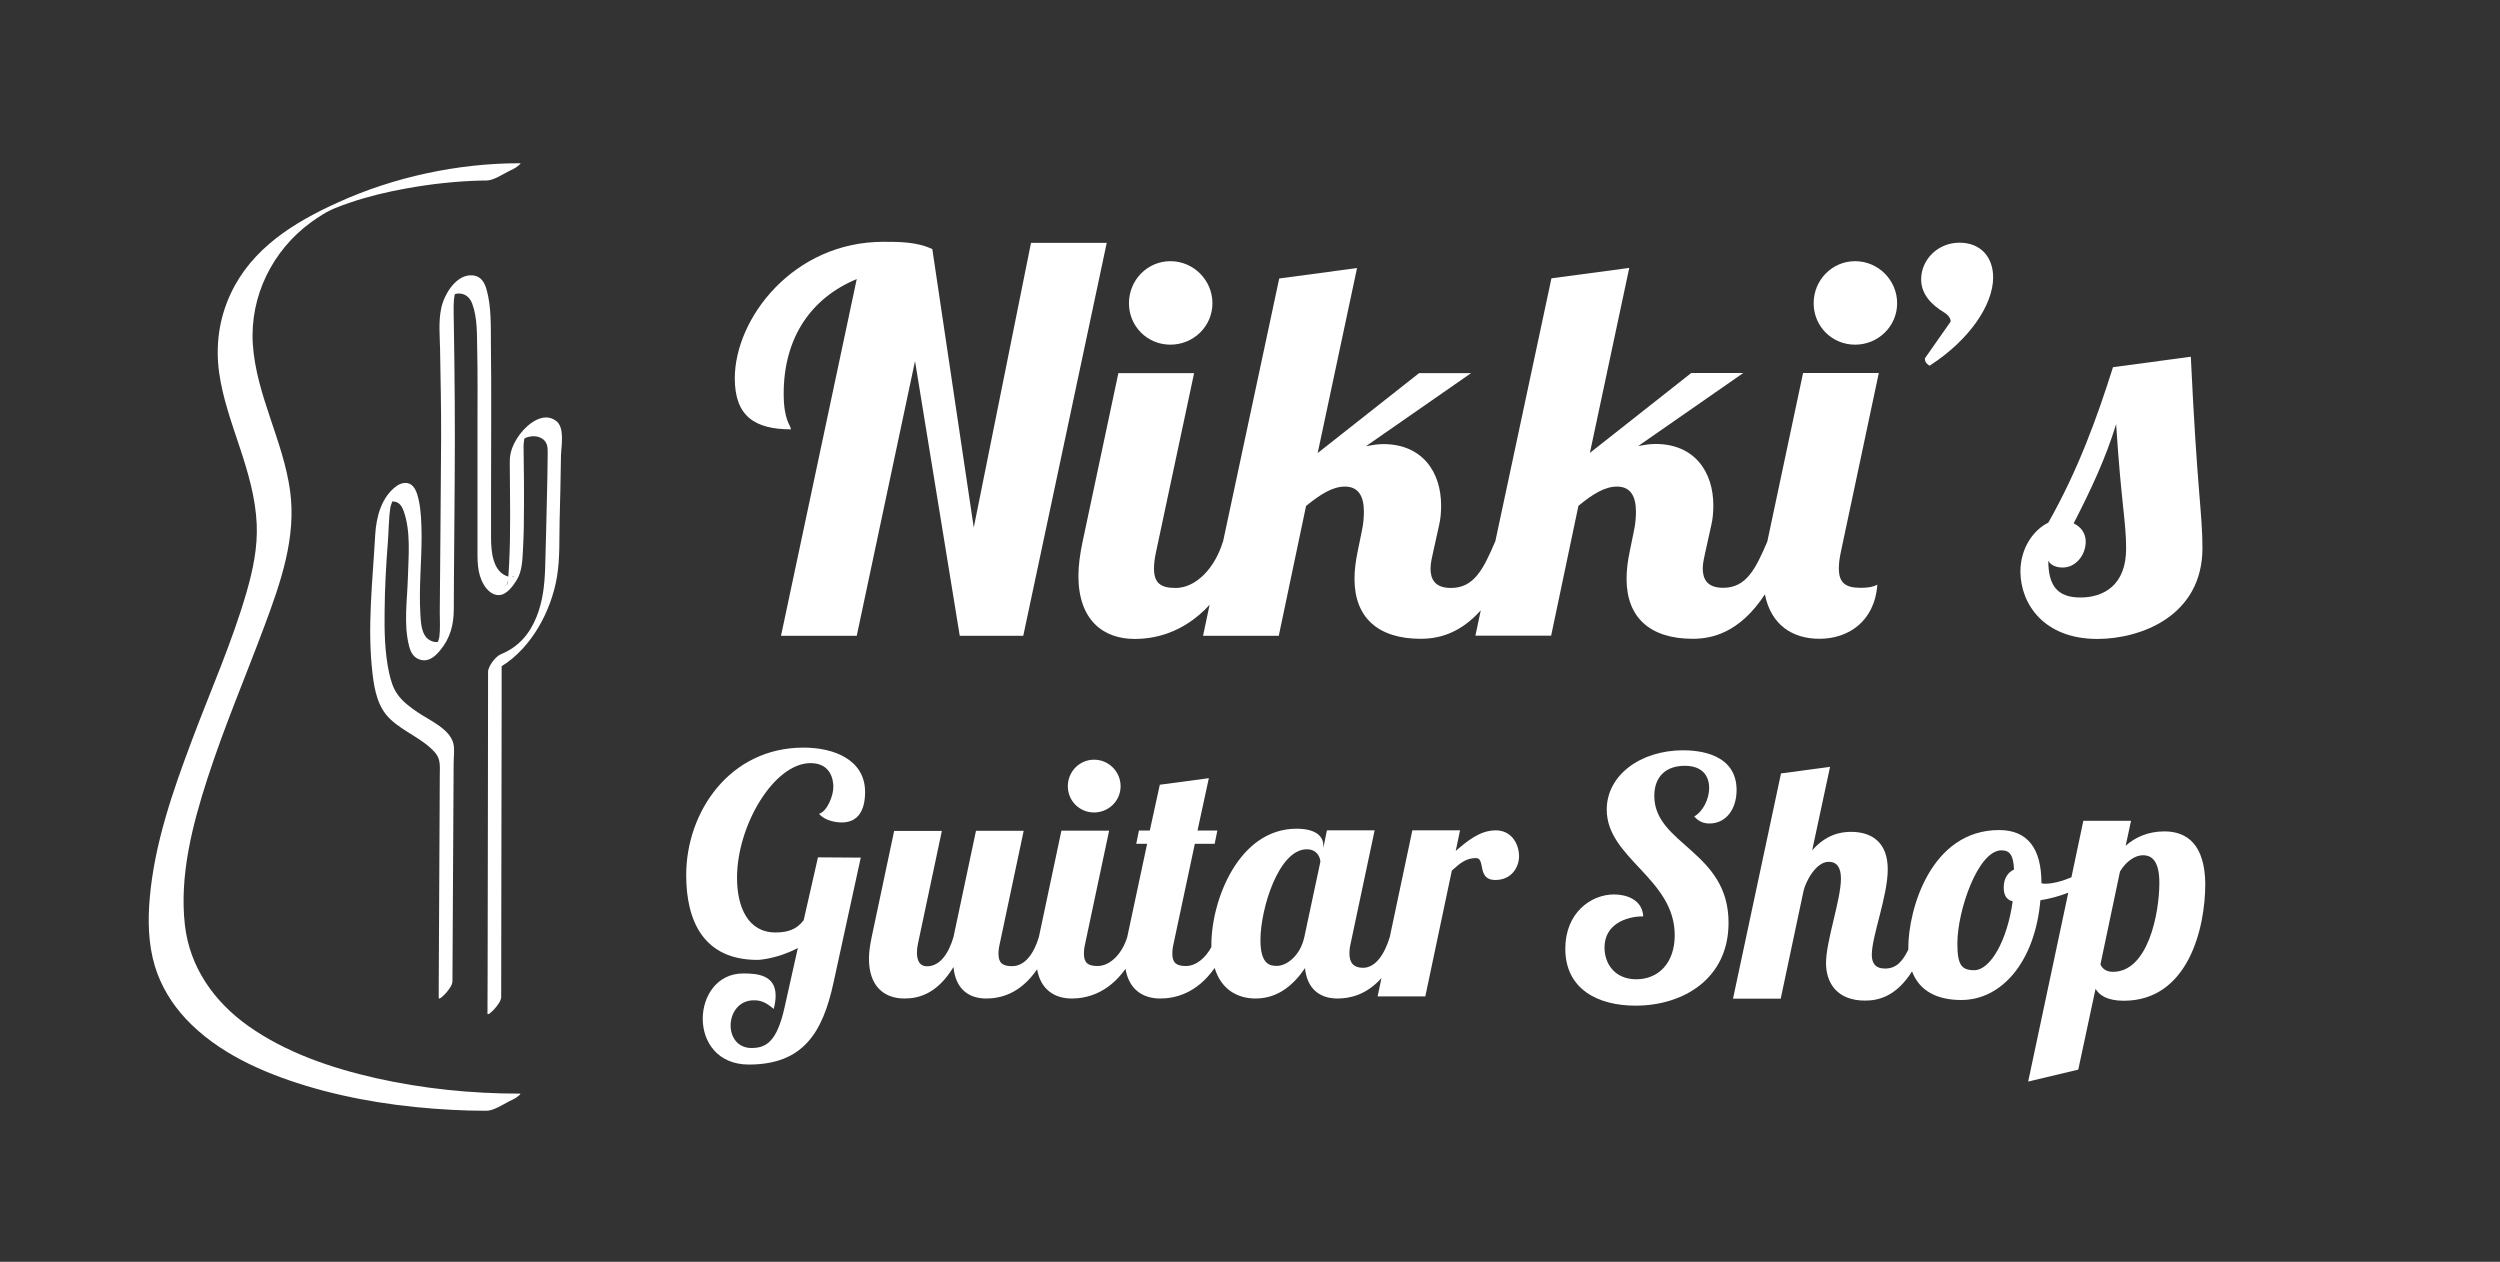 <?xml version="1.0" encoding="utf-8"?>
<!-- Generator: Adobe Illustrator 28.1.0, SVG Export Plug-In . SVG Version: 6.00 Build 0)  -->
<svg version="1.1" xmlns="http://www.w3.org/2000/svg" xmlns:xlink="http://www.w3.org/1999/xlink" x="0px" y="0px"
	 viewBox="0 0 1677 846.4" style="enable-background:new 0 0 1677 846.4;" xml:space="preserve">
<rect x="0" y="0" width="1677" height="846.4" fill="#333333" stroke="none"/>
<style type="text/css">
	.st0{fill:#FFFFFF;}
</style>
<g id="Layer_1">
	<g>
		<path class="st0" d="M348.6,109.5c-41.4,0-84.3,9.2-121.9,26.3c-29.6,13.4-57.8,30.8-72,61.3c-7.8,16.7-10.2,34.7-7.7,52.9
			c2.4,17.1,8.3,33.4,13.7,49.7c5.6,16.8,10.7,34,11.5,51.8c0.7,15.6-2.5,30.8-6.8,45.7c-9.8,33.9-24.3,66.4-36.7,99.5
			c-12.7,33.8-25,69-28.2,105.2c-1.4,15.3-1.1,31.4,3.4,46.2c4,13.3,11.4,25.3,20.8,35.4c21.2,22.6,51,35.8,80.1,44.7
			c31.9,9.7,65.4,14.6,98.7,16.3c7.6,0.4,15.2,0.6,22.8,0.6c4.7,0,10.7-4,14.8-6.1c2.2-1.1,4.9-2.2,6.7-3.9c0.3-0.3,2.2-1.5,0.7-1.5
			c-32.3,0-64.9-3.3-96.4-10.4c-30-6.8-60.3-17.1-85.6-35c-23-16.4-39.3-39.4-42.5-67.9c-3.7-33.1,5.1-67,15.2-98.2
			c11.2-34.6,25.5-68.1,38.2-102.2c10.8-29,21.5-59.2,17.2-90.6c-4.6-33.7-22.7-64.2-25-98.3c-2.1-32.3,13.2-63.2,39.3-82.1
			c2.5-1.8,5.1-3.5,7.8-5.2c1.6-1,1-0.6,2.9-1.7c-2.5,1.4,4.5-2.2,1-0.5c0,0,3.3-1.5,1.4-0.7c-1.9,0.9,1.4-0.6,1.4-0.6
			c0.4-0.2,2.1-0.9,0.2-0.1c0.7-0.3,1.4-0.6,2-0.8c2.4-1,5.4-2.1,8.9-3.3c12.2-4.2,24.8-7.2,37.5-9.5c16.9-3.1,34.2-5,51.4-5.4
			c0.9,0,1.9,0,2.8,0c4.7,0,10.7-4,14.8-6.1c2.2-1.1,4.9-2.2,6.7-3.9C348.2,110.6,350.1,109.5,348.6,109.5L348.6,109.5z"/>
	</g>
	<path class="st0" d="M373,282.3c-8.6-6.4-19,2.1-24.1,8.8c-3.7,5-6.6,10.6-6.9,16.9c-0.1,2.6,0,5.2,0,7.8
		c0.1,9.8,0.2,19.6,0.2,29.3c0,11.2-0.1,22.4-0.7,33.6c-0.1,2.6-0.3,5.3-0.5,8c-0.2,0-0.4-0.1-0.6-0.1c-10.1-3.3-11-17.3-11-26
		c0-10.2,0-20.4,0-30.5c0-33.3,0.3-66.7-0.1-100c-0.1-11.6,0.3-24.2-2.8-35.5c-1.3-4.7-3.5-9-8.7-9.8c-11.5-1.7-20,12.7-21.9,22.3
		c-1.8,8.7-0.9,18.1-0.7,26.9c0.3,20,0.8,40,0.7,59.9c-0.2,38.8-0.6,77.6-0.9,116.5c0,5.6,0.4,11.4-0.3,17c-0.1,0.6-0.5,1.8-0.9,3.1
		c-0.3,0.1-0.7,0.2-0.8,0.2c-2.6,0.1-5.5-1.3-7.2-3.3c-3.2-3.9-3.5-10.2-3.8-15.1c-1.1-17.9,0.9-35.9,0.8-53.7
		c-0.1-7.5-0.3-15.2-1.8-22.6c-0.7-3.2-1.6-7-3.8-9.6c-2.9-3.5-7.5-2.9-11-0.5c-10.3,7.3-13.8,20.8-14.5,32.7
		c-1.7,31-5.5,62.4-1.8,93.4c1.3,11,3.5,22.5,11.9,30.4c9,8.6,21.9,13.1,30.1,22.5c3.9,4.5,3.1,9.7,3.1,15.2
		c-0.1,7.6-0.1,15.2-0.1,22.9c-0.2,39.3-0.4,78.5-0.6,117.8c0,2.8,0,5.7,0,8.5c0,2.1,4.5-2.8,4.7-3c1.7-2,4.5-5.3,4.5-8.1
		c0.2-30.5,0.3-61.1,0.5-91.6c0.1-18.2,0.2-36.3,0.3-54.5c0-4.2,0.8-9.3-0.2-13.4c-2.4-9.8-16.3-15.7-23.8-20.8
		c-5.1-3.5-10.4-7.3-13.9-12.5c-2.9-4.2-4.3-9.2-5.4-14.1c-2.9-13.5-3.2-27.6-3-41.4c0.1-15.5,1-31.1,2.2-46.6
		c0.6-7.6,0.5-15.5,1.7-23c0.1-0.9,0.8-2.4,1.2-3.9c4.1-0.1,6.2,2.3,7.7,6.5c4.9,13.7,3.2,30.4,2.8,44.7c-0.4,14.6-2.9,31,0.7,45.3
		c1,4.1,2.7,7.9,6.9,9.4c5.9,2.2,10.5-1.7,14.1-6.1c6.8-8.2,9.1-17.3,9.1-27.7c0-6.8,0.1-13.6,0.1-20.4c0.2-21.7,0.3-43.3,0.5-65
		c0.3-35.9,0-71.7-0.6-107.6c0-3.4-0.2-6.8-0.1-10.1c0-2.7,0.2-5.5,0.8-8.1c0.6-0.1,1.3-0.3,1.9-0.4c4.9-0.3,8.2,2.5,9.8,6.9
		c3.5,9.4,3.1,20.7,3.3,30.5c0.4,16.8,0.2,33.5,0.2,50.3c0,27.4,0,54.8,0,82.2c0,8.7-0.4,17.8,4.3,25.5c2.1,3.5,5.6,7,10,6.9
		c5.3-0.1,9.4-6,11.9-9.9c3.8-6.1,3.9-13.4,4.3-20.4c0.6-10.5,0.7-21.1,0.7-31.6c0-10,0-19.9-0.2-29.9c0-2.7-0.1-5.5-0.1-8.2
		c0-1.7,0.3-3.2,0.5-4.9c0.5-0.3,1-0.7,1.4-0.8c3.6-1.3,7.9-1.3,11.1,1.1c3.1,2.3,3.2,5.6,3.2,9.2c-0.1,11.2-0.3,22.4-0.6,33.5
		c-0.3,14.5-0.7,29.1-1.1,43.6c-0.4,11.4-1.5,22.2-5.8,32.9c-4.7,11.7-12.2,20.3-24,25.1c-3.4,1.4-8.5,8-8.5,11.7
		c0,27.8-0.1,55.7-0.1,83.5c-0.1,39.6-0.2,79.2-0.2,118.9c0,8.9,0,17.8-0.1,26.8c0,2.1,4.5-2.8,4.7-3c1.7-2,4.5-5.3,4.5-8.1
		c0-24.5,0.1-49,0.1-73.5c0.1-40.6,0.2-81.1,0.2-121.7c0-8.9,0-17.8,0-26.6c20.2-12.5,33.3-37.2,37.1-59.9
		c2.1-12.5,1.5-25.5,1.8-38.1c0.4-14.4,0.7-28.8,0.9-43.2C376.5,298.9,379,286.8,373,282.3z M340,393.1c0-1.7,0.3-3,0.7-4
		c-0.1,0.4-0.1,0.8-0.2,1.2C340.4,391.2,340,393.3,340,393.1z M343.6,386.7c-0.1,0-0.2,0-0.3,0C344.8,386.1,346,386.8,343.6,386.7z
		 M350.4,294.9C350.4,294.9,350.4,294.9,350.4,294.9C350.4,294.9,350.4,294.9,350.4,294.9z M351.8,292.6
		C351.8,292.1,351.9,292.2,351.8,292.6L351.8,292.6z"/>
	<g>
		<path class="st0" d="M530.6,288c-0.4-3.2-4.9-6-4.9-24c0-37.4,18.3-64.1,49-76.8l-50.8,239.3h50.8l39.1-184.3l30,184.3h42.6
			l56-263.6h-50.8l-38.4,191l-27.8-186.8c-10.2-4.9-22.2-4.9-32.8-4.9c-60.6,0-99.7,51.5-99.7,91.6C492.9,279.2,506.3,288,530.6,288
			z"/>
		<path class="st0" d="M785.1,231.2c15.5,0,28.2-12.3,28.2-27.8s-12.7-28.2-28.2-28.2s-27.8,12.7-27.8,28.2S769.6,231.2,785.1,231.2
			z"/>
		<path class="st0" d="M1084.7,326.4c9.2,0,12.7,6.7,12.7,16.9c0,3.9-0.4,8.5-1.4,13l-2.8,13.7c-1.4,6.7-2.1,12.7-2.1,18.3
			c0,25.7,15.5,40.2,44.4,40.2c12.1,0,31.1-3.4,48.4-29.8c4.1,20.7,18.7,29.8,36.6,29.8c19,0,37-11.3,38.8-36.3
			c-2.1,1.1-4.9,2.1-11.3,2.1c-9.9,0-14.5-3.2-14.5-13c0-3.2,0.4-6.7,1.4-11.3l25.4-119.8h-50.8l-24,113.1c0,0,0,0,0,0
			c-7.8,18.3-14.1,31-29.6,31c-10.9,0-13.7-6-13.7-13c0-3.9,1.1-7.8,1.8-11.3l3.9-17.6c1.1-4.6,1.4-9.2,1.4-13.4
			c0-22.6-12.7-41.2-38.8-41.2c-3.9,0-7.8,0.7-11.6,1.4l70.5-49h-34.9l-68,53.6l26.4-124.1l-52.2,7L1003,363.4h-0.1
			c-7.8,18.3-14.1,31-29.6,31c-10.9,0-13.7-6-13.7-13c0-3.9,1.1-7.8,1.8-11.3l3.9-17.6c1.1-4.6,1.4-9.2,1.4-13.4
			c0-22.6-12.7-41.2-38.8-41.2c-3.9,0-7.8,0.7-11.6,1.4l70.5-49h-34.9l-68,53.6l26.4-124.1l-52.2,7l-37.7,176.6h-0.1
			c-5.3,17.6-18,31-31.7,31c-9.9,0-14.5-3.2-14.5-13c0-3.2,0.4-6.7,1.4-11.3L801,250.3h-50.8l-24,113.1c-1.8,8.5-2.8,16.2-2.8,22.9
			c0,29.6,16.6,42.3,37.7,42.3c12.7,0,32.5-3.5,50.3-22.9l-4.4,20.8h50.8l18.3-87.1c9.9-8.1,18-13,26.1-13c9.2,0,12.7,6.7,12.7,16.9
			c0,3.9-0.4,8.5-1.4,13l-2.8,13.7c-1.4,6.7-2.1,12.7-2.1,18.3c0,25.7,15.5,40.2,44.4,40.2c10.2,0,25.4-2.4,40.3-19.1l-3.6,17h50.8
			l18.3-87.1C1068.5,331.3,1076.6,326.4,1084.7,326.4z"/>
		<path class="st0" d="M1244.4,231.2c15.5,0,28.2-12.3,28.2-27.8s-12.7-28.2-28.2-28.2s-27.8,12.7-27.8,28.2
			S1228.9,231.2,1244.4,231.2z"/>
		<path class="st0" d="M1304.3,209.7c2.8,1.8,4.2,3.9,4.2,6l-17.3,24.7c0,1.8,0.7,3.5,3.2,4.9c26.8-17.3,42.6-40.9,42.6-59.2
			c0-13.4-8.1-23.3-22.6-23.3s-25.7,11.3-25.7,24.7C1288.8,197.4,1295.5,204.4,1304.3,209.7z"/>
		<path class="st0" d="M1406.9,428.6c28.9,0,70.5-15.2,70.5-61c0-23.3-3.5-37-7.8-128.3l-52.2,7c-10.9,34.5-23.6,69.4-43.4,104.3
			c-9.5,4.6-18.7,16.6-18.7,32.8C1355.4,405,1370.9,428.6,1406.9,428.6z M1383.6,380.7c9.2,0,15.5-8.8,15.5-17.3
			c0-6-3.5-10.2-8.1-12.3c11.6-22.6,21.5-43.7,28.5-66.6c3.5,54.3,6.7,65.2,6.7,83.5c0,24.7-15.2,32.8-30.7,32.8
			c-15.5,0-21.5-8.1-21.5-24.7C1375.8,379.6,1380.1,380.7,1383.6,380.7z"/>
		<path class="st0" d="M549.4,545.9c4.2,4.9,11.8,5.8,15.3,5.8c11.3,0,15.6-8.7,15.6-20.4c0-21.6-20.7-29.8-41.3-29.8
			c-49.5,0-78.7,43.1-78.7,85.5c0,30.7,11.6,56.9,47.8,56.9c2,0,14.2-1.1,27.1-8l-8.9,39.8c-5.1,22.9-12.2,27.3-22.2,27.3
			c-9.3,0-14-7.3-14-15.1c0-8.2,5.3-16.9,15.6-16.9c4.4,0,7.8,1.1,13.3,5.8c0.9-3.3,1.3-6.4,1.3-8.9c0-14.2-12.9-14.9-21.8-14.9
			c-17.6,0-27.1,15.3-27.1,30.4c0,15.3,9.8,30.7,30.9,30.7c36.4,0,49.6-21.3,56.9-55.3l18.2-83.5l-28.7-0.2l-9.6,42.2
			c-4.7,6.2-10.7,8.2-18.9,8.2c-18.4,0-25.8-16.9-25.8-36.7c0-35.3,24.9-76.9,49.3-76.9c14.2,0,15.3,12.2,15.3,15.8
			C559.2,533.2,555,544.3,549.4,545.9z"/>
		<path class="st0" d="M733.9,545c9.8,0,17.8-7.8,17.8-17.6c0-9.8-8-17.8-17.8-17.8c-9.8,0-17.6,8-17.6,17.8
			C716.3,537.2,724.1,545,733.9,545z"/>
		<path class="st0" d="M1003.4,557c-10.7,0-19.1,7.1-26.9,13.8l2.9-13.8h-32l-15.1,71.4c-3.3,11.1-9.3,20.8-18,20.8
			c-6.2,0-9.1-3.3-9.1-9.6c0-2,0.2-4.2,0.9-7.1l16-75.5h-32l-2.4,11.8v-1.6c0-6.4-5.3-11.3-18-11.3c-38.7,0-57.1,47.8-57.1,77.8
			c0,0.5,0,1,0,1.6c-4.1,7.5-10.4,12.7-17.1,12.7c-6.2,0-9.1-2-9.1-8.2c0-2,0.2-4.2,0.9-7.1l14.2-66.7h13.3l1.8-8.9h-13.3l7.6-35.1
			l-32.9,4.4l-6.7,30.7h-7.3l-1.8,8.9h7.3l-13.3,62.4h0c-3.3,11.1-11.3,19.6-20,19.6c-6.2,0-9.1-2-9.1-8.2c0-2,0.2-4.2,0.9-7.1
			l16-75.5h-32l-15.1,71.3h0c-3.3,11.1-9.3,19.6-18,19.6c-6.2,0-9.1-2-9.1-8.2c0-2,0.2-4.2,0.9-7.1l16-75.5h-32l-15.1,71.3
			c-3.3,11.1-9.1,19.6-17.8,19.6c-4.9,0-6.7-4-6.7-9.1c0-2,0.2-4,0.7-6.2l16-75.5h-32l-15.1,71.3c-1.1,5.3-1.8,10.2-1.8,14.4
			c0,18.7,10.4,26.7,23.8,26.7c9.3,0,21.8-2.9,32.9-21.1c1.3,13.8,9.3,21.1,22,21.1c9,0,22.6-2.8,34.1-19.6
			c2.4,13.6,11.7,19.6,23.2,19.6c9.1,0,23.9-2.8,36.1-19.9c2.3,13.9,11.7,19.9,23.3,19.9c9.2,0,24.2-2.9,36.5-20.5
			c4.5,14.9,15.8,20.5,27.5,20.5c15.8,0,26.2-10.2,33.1-20.4c1.3,13.3,9.3,20.4,21.8,20.4c7.8,0,19.1-2.1,29.5-13.7l-2.6,12.3h32
			l17.8-84.4c5.6-5.1,9.6-8.4,16.2-8.4s0.4,14.7,12.9,14.7c10.9,0,16-8.4,16-16.2C1018.7,565.2,1013.4,557,1003.4,557z M875,628.3
			c-2.7,12.9-12,19.6-18.4,19.6c-4,0-11.1-0.2-11.1-17.3c0-20.9,12.2-60.9,31.1-60.9c7.1,0,9.1,5.8,9.1,8.4L875,628.3z"/>
		<path class="st0" d="M1109.7,533.9c0-13.3,8.2-20.2,20.4-20.2c12.2,0,16.4,7.1,16.4,14.9c0,7.3-4,15.6-10,19.1
			c2.9,3.3,6.2,4.7,10.2,4.7c11.1,0,18.2-9.6,18.2-22.4c0-24.4-25.3-26.7-35.8-26.7c-28.7,0-51.3,16.7-51.3,39.8
			c0,32.7,45.6,46.2,45.6,84.2c0,18.7-10.9,29.6-25.8,29.6c-14.2,0-21.3-10.2-21.3-21.3c0-15.3,14-20.9,26-20.9
			c-0.7-11.6-11.8-14.7-19.6-14.7c-15.6,0-32.7,12.4-32.7,36.4c0,27.1,21.8,38.2,47.1,38.2c32.2,0,62.4-18.2,62.4-55.5
			C1159.7,571,1109.7,566.6,1109.7,533.9z"/>
		<path class="st0" d="M1451.9,557.7c-11.1,0-19.6,4-26,9.6l3.6-16.7h-32l-8,37.9c-6.2,2.6-12.5,4.3-17.7,4.3c-0.7,0-1.6,0-2.4-0.4
			c0-23.3-9.3-35.6-28.4-35.6c-45.8,0-60.9,53.3-60.9,78.9c0,0.4,0,0.9,0,1.3c-3.8,7.7-7.9,12.7-15.6,12.7c-6.7,0-8.9-3.8-8.9-9.3
			c0-12.4,10.7-39.3,10.7-57.3c0-17.8-10.4-25.1-24.7-25.1c-6.9,0-16.7,1.8-26,12.4l12-56l-32.9,4.4l-32.2,151.1h32l15.3-72.2
			c1.3-6,8.2-19.6,16.9-19.6c5.6,0,8.2,4,8.2,11.3c0,14.2-10,41.6-10,56.7c0,12.7,6.9,25.1,26.2,25.1c8.9,0,20.8-2.7,31.5-19.6
			c5.1,13.6,17.4,19.2,33,19.2c27.3,0,49.5-25.8,53.1-66.9c6.6-1.1,12.9-2.8,18.7-5.1l-26.9,126.7l33.6-8l11.6-54.2
			c2.4,4.2,7.8,8,18.9,8c43.1,0,54.7-48.4,54.7-78.4C1479,566.4,1467,557.7,1451.9,557.7z M1350.1,604.6
			c-3.6,26.2-14.9,46.2-25.8,46.2c-8.4,0-11.3-3.3-11.3-18c0-21.8,13.8-62.4,29.6-62.4c5.8,0,8,3.6,8.4,12.9c-4,1.8-6.9,5.8-6.9,12
			C1344.1,599.7,1345.4,603.5,1350.1,604.6z M1417.4,651.9c-5.1,0-7.6-2.7-8.4-5.1l13.1-62.2c4.2-7.1,10.4-10.9,15.3-10.9
			c4,0,11.1,1.3,11.1,18.4C1448.5,613,1440.8,651.9,1417.4,651.9z"/>
	</g>
</g>
<g id="Layer_3">
</g>
<g id="Layer_2">
</g>
</svg>

